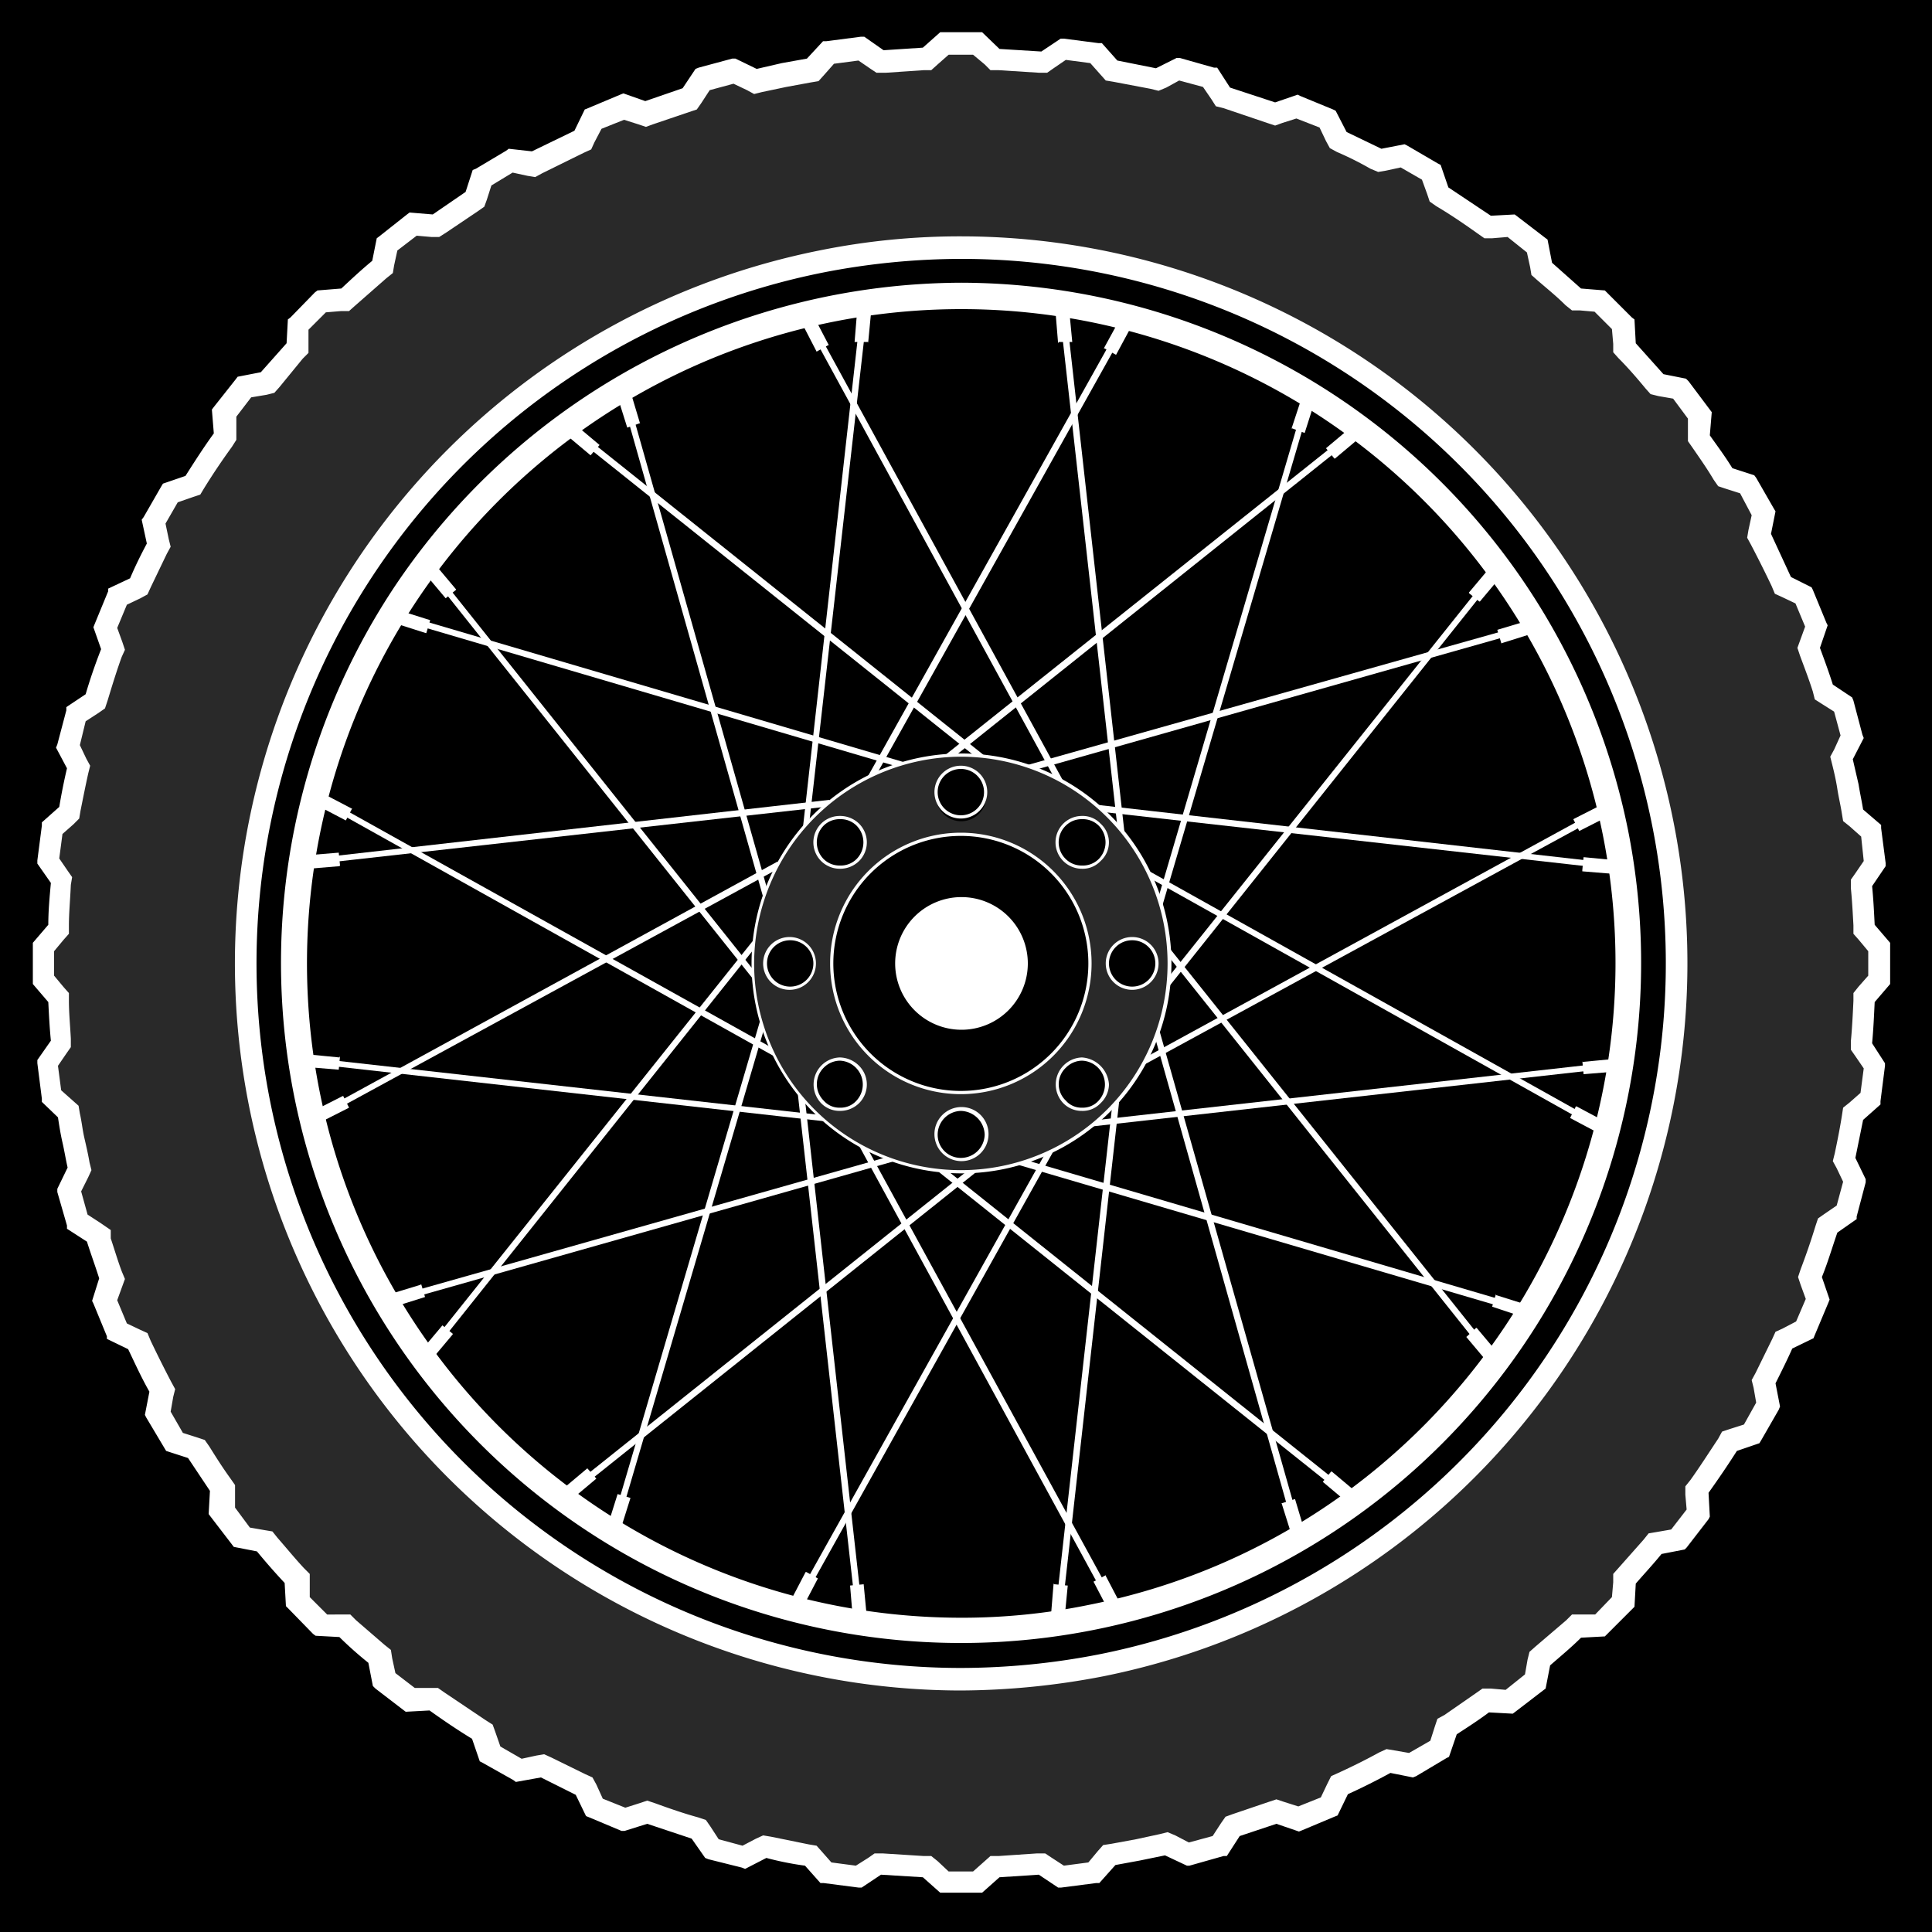 <svg xmlns="http://www.w3.org/2000/svg" viewBox="0 0 300 300"><g id="Background"><rect width="300" height="300"/></g><g id="fat_tire"><path d="M252.8,128.9a105.9,105.9,0,0,0-103.5-85,106.3,106.3,0,0,0-87.9,47,105.6,105.6,0,1,0,191.4,38ZM169.1,249.2a97.9,97.9,0,0,1-20.1,2,101.6,101.6,0,1,1,99.9-121.5C259.8,184.7,224,238.3,169.1,249.2Z" style="fill:#fff"/><polygon points="172.9 169.9 173.9 170 164.7 252.1 163.7 252 172.9 169.9" style="fill:#fff"/><path d="M163.7,246l2,.2h.1l-.7,7.2h0l-2.1-.2h0l.6-7.3Z" style="fill:#fff"/><polygon points="124.9 169.9 123.9 170 133.1 252.1 134.1 252 124.9 169.9" style="fill:#fff"/><path d="M134.1,246l-2.1.2h0l.6,7.2h.1l2.1-.2h0l-.7-7.3Z" style="fill:#fff"/><polygon points="125.5 129.2 124.6 129.2 133.8 47.1 134.8 47.2 125.5 129.2" style="fill:#fff"/><path d="M134.8,53.1h-2.1l.6-7.3h.1l2,.2h.1l-.7,7.3Z" style="fill:#fff"/><polygon points="173.6 129.2 174.6 129.2 165.4 47.1 164.4 47.2 173.6 129.2" style="fill:#fff"/><path d="M164.4,53.1h2.1l-.7-7.3h0l-2.1.2h0l.6,7.3Z" style="fill:#fff"/><polygon points="128.9 173.3 128.8 174.2 46.8 165 46.8 164.1 128.9 173.3" style="fill:#fff"/><path d="M52.8,164l-.2,2.1h0l-7.3-.6h-.1l.2-2h.1l7.2.7Z" style="fill:#fff"/><polygon points="128.9 125.2 128.8 124.2 46.8 133.5 46.8 134.4 128.9 125.2" style="fill:#fff"/><path d="M52.8,134.4l-.2-2h0l-7.3.6h-.1l.2,2.1h.1l7.2-.6Z" style="fill:#fff"/><polygon points="169.6 125.9 169.7 124.9 251.7 134.2 251.6 135.1 169.6 125.9" style="fill:#fff"/><path d="M245.7,135.1l.2-2h0l7.3.7h0l-.2,2.1h0l-7.3-.6Z" style="fill:#fff"/><polygon points="169.6 174 169.7 174.9 251.7 165.7 251.6 164.8 169.6 174" style="fill:#fff"/><path d="M245.7,164.7l.2,2.1h0l7.3-.6h0l-.2-2h0l-7.3.7Z" style="fill:#fff"/><polygon points="151.6 180.7 152.2 181.5 87.7 233 87.1 232.2 151.6 180.7" style="fill:#fff"/><path d="M91.2,228l1.4,1.6h0L87,234.3h-.1l-1.3-1.6h0l5.6-4.7Z" style="fill:#fff"/><polygon points="117.6 146.7 116.9 146.1 65.4 210.6 66.1 211.3 117.6 146.7" style="fill:#fff"/><path d="M70.3,207.1l-1.6-1.3h0L64,211.4h0l1.6,1.4h0l4.7-5.6Z" style="fill:#fff"/><polygon points="146.9 118.5 146.2 117.7 210.8 66.2 211.4 67 146.9 118.5" style="fill:#fff"/><path d="M207.2,71.2l-1.3-1.6h0l5.6-4.7h.1l1.3,1.6h0l-5.6,4.7Z" style="fill:#fff"/><polygon points="180.9 152.4 181.6 153.1 233.1 88.5 232.4 87.9 180.9 152.4" style="fill:#fff"/><path d="M228.1,92.1l1.6,1.3h.1l4.7-5.6h0l-1.6-1.4h-.1L228.1,92Z" style="fill:#fff"/><polygon points="118.1 152 117.4 152.6 65.9 88 66.6 87.4 118.1 152" style="fill:#fff"/><path d="M70.8,91.6l-1.6,1.3h0l-4.7-5.6h0l1.6-1.4h0l4.7,5.6Z" style="fill:#fff"/><polygon points="152.1 118 152.7 117.2 88.2 65.7 87.6 66.5 152.1 118" style="fill:#fff"/><path d="M91.7,70.7l1.4-1.6h0l-5.6-4.7c-.1,0-.1,0-.1.1l-1.3,1.5h0l5.6,4.7Z" style="fill:#fff"/><polygon points="180.4 147.2 181.1 146.6 232.6 211.1 231.9 211.8 180.4 147.2" style="fill:#fff"/><path d="M227.7,207.6l1.5-1.4h.1l4.7,5.6h0l-1.6,1.3h-.1l-4.7-5.6Z" style="fill:#fff"/><polygon points="146.4 181.2 145.8 182 210.3 233.5 210.9 232.7 146.4 181.2" style="fill:#fff"/><path d="M206.7,228.5l-1.3,1.6h0l5.6,4.7h.1l1.3-1.6h0l-5.6-4.7Z" style="fill:#fff"/><polygon points="163.2 177.5 164 178 123.8 250 122.9 249.6 163.2 177.5" style="fill:#fff"/><path d="M125.2,244.1l1.8,1h0l-3.4,6.5h0l-1.9-1h0l3.4-6.5Z" style="fill:#fff"/><polygon points="118.9 158.9 118 158.6 94.7 237.8 95.6 238.1 118.9 158.9" style="fill:#fff"/><path d="M97.9,232.6l-2-.6h0l-2.2,7h0l2,.6h0l2.2-7Z" style="fill:#fff"/><polygon points="135.3 121.7 134.4 121.2 174.7 49.1 175.6 49.6 135.3 121.7" style="fill:#fff"/><path d="M173.3,55.1l-1.8-1h-.1l3.5-6.4h0l1.8.9h.1l-3.5,6.5Z" style="fill:#fff"/><polygon points="179.6 140.3 180.5 140.6 203.8 61.4 202.9 61.1 179.6 140.3" style="fill:#fff"/><path d="M200.6,66.5l1.9.7h.1l2.2-6.9h0l-2-.6h0l-2.3,7Z" style="fill:#fff"/><polygon points="121.3 163.5 120.9 164.4 48.8 124.1 49.2 123.3 121.3 163.5" style="fill:#fff"/><path d="M54.7,125.5l-1,1.9h0L47.2,124h0l1-1.8h0l6.5,3.4Z" style="fill:#fff"/><polygon points="139.9 119.2 140.2 118.3 61 95 60.7 95.9 139.9 119.2" style="fill:#fff"/><path d="M66.2,98.3l.6-2h0l-7-2.2h0l-.7,2h.1l6.9,2.2Z" style="fill:#fff"/><polygon points="177.2 135.6 177.6 134.8 249.7 175.1 249.2 175.9 177.2 135.6" style="fill:#fff"/><path d="M243.8,173.6l.9-1.8h.1l6.4,3.4h0l-.9,1.8h-.1l-6.4-3.4Z" style="fill:#fff"/><polygon points="158.5 179.9 158.2 180.9 237.5 204.2 237.8 203.2 158.5 179.9" style="fill:#fff"/><path d="M232.3,200.9l-.6,2h0l6.9,2.3h.1l.6-1.9h0l-7-2.2Z" style="fill:#fff"/><polygon points="139.4 179.2 139.6 180.1 60.2 202.6 59.9 201.7 139.4 179.2" style="fill:#fff"/><path d="M65.4,199.4l.6,2h0l-7,2.2h-.1l-.6-2h.1l6.9-2.1Z" style="fill:#fff"/><polygon points="121.2 134.7 120.7 133.8 48.3 173.4 48.7 174.2 121.2 134.7" style="fill:#fff"/><path d="M54.2,172l-.9-1.8h-.1l-6.5,3.3h0l.9,1.8h.1l6.5-3.3Z" style="fill:#fff"/><polygon points="159.1 120 158.8 119 238.3 96.6 238.6 97.5 159.1 120" style="fill:#fff"/><path d="M233.1,99.8l-.6-2h0l7-2.1h0l.6,2h0l-7,2.2Z" style="fill:#fff"/><polygon points="177.3 164.5 177.7 165.3 250.2 125.8 249.8 124.9 177.3 164.5" style="fill:#fff"/><path d="M244.3,127.2l.9,1.8h.1l6.5-3.3h0l-1-1.8h0l-6.5,3.3Z" style="fill:#fff"/><polygon points="119.6 139.7 118.7 140 96.2 60.5 97.1 60.3 119.6 139.7" style="fill:#fff"/><path d="M99.4,65.7l-2,.7h0l-2.2-7h.1l1.9-.6h.1l2.1,7Z" style="fill:#fff"/><polygon points="164.1 121.5 165 121.1 125.4 48.6 124.6 49.1 164.1 121.5" style="fill:#fff"/><path d="M126.8,54.6l1.8-1h.1l-3.4-6.5h0l-1.9.9h0l3.3,6.4Z" style="fill:#fff"/><polygon points="178.9 159.5 179.8 159.2 202.3 238.6 201.3 238.9 178.9 159.5" style="fill:#fff"/><path d="M199.1,233.4l1.9-.6h.1l2.1,7h0l-2,.6h0l-2.2-7Z" style="fill:#fff"/><polygon points="134.3 177.6 133.5 178.1 173 250.6 173.9 250.1 134.3 177.6" style="fill:#fff"/><path d="M171.7,244.6l-1.9,1h0l3.4,6.5h0l1.9-.9h0l-3.4-6.5Z" style="fill:#fff"/><path d="M149.2,182a32.4,32.4,0,1,1,32.4-32.4A32.4,32.4,0,0,1,149.2,182Zm0-9.7a3.9,3.9,0,1,0,3.9,3.9A3.8,3.8,0,0,0,149.2,172.3Zm18.8-7.8a3.9,3.9,0,0,0-2.7,1.1,3.9,3.9,0,0,0,0,5.5,3.6,3.6,0,0,0,2.7,1.2,3.8,3.8,0,0,0,2.8-1.2,3.9,3.9,0,0,0,1.1-2.7,3.8,3.8,0,0,0-3.9-3.9Zm-37.6,0a3.9,3.9,0,0,0-2.7,1.1,3.9,3.9,0,0,0,0,5.5,3.6,3.6,0,0,0,2.7,1.2,3.6,3.6,0,0,0,2.8-1.2,3.9,3.9,0,0,0-2.8-6.6Zm18.8-35a20.1,20.1,0,1,0,20.1,20.1A20.1,20.1,0,0,0,149.2,129.5Zm26.6,16.2a3.9,3.9,0,1,0,3.9,3.9A4,4,0,0,0,175.8,145.7Zm-53.1,0a3.9,3.9,0,1,0,3.8,3.9A3.9,3.9,0,0,0,122.7,145.7ZM168,126.9a3.9,3.9,0,0,0,0,7.8,3.8,3.8,0,0,0,2.8-1.2,3.9,3.9,0,0,0,0-5.4A3.8,3.8,0,0,0,168,126.9Zm-37.6,0a3.6,3.6,0,0,0-2.7,1.2,3.9,3.9,0,0,0,0,5.4,3.6,3.6,0,0,0,2.7,1.2,3.6,3.6,0,0,0,2.8-1.2,3.9,3.9,0,0,0,0-5.4A3.6,3.6,0,0,0,130.4,126.9Zm18.8-7.8a3.9,3.9,0,0,0-3.8,3.9,3.9,3.9,0,1,0,7.7,0A3.9,3.9,0,0,0,149.2,119.1Z" style="fill:#292929"/><path d="M149.2,117.5a32.1,32.1,0,1,1-32.1,32.1,32.2,32.2,0,0,1,32.1-32.1m0,9.6a4.1,4.1,0,1,0-4.1-4.1,4.1,4.1,0,0,0,4.1,4.1m18.8,7.8a3.8,3.8,0,0,0,2.9-1.2,3.9,3.9,0,0,0,0-5.8,3.8,3.8,0,0,0-2.9-1.2,4.1,4.1,0,1,0,0,8.2m-37.6,0a4.2,4.2,0,0,0,3-1.2,4.1,4.1,0,0,0,0-5.8,4.2,4.2,0,0,0-3-1.2,4.1,4.1,0,1,0,0,8.2m18.8,35a20.3,20.3,0,1,0-20.3-20.3,20.3,20.3,0,0,0,20.3,20.3m26.6-16.2a4.1,4.1,0,1,0-4.1-4.1,4.1,4.1,0,0,0,4.1,4.1m-53.1,0a4.1,4.1,0,1,0-4.2-4.1,4.1,4.1,0,0,0,4.2,4.1M168,172.5a3.8,3.8,0,0,0,2.9-1.2,4.1,4.1,0,0,0,1.3-2.9,4.5,4.5,0,0,0-4.2-4.2,4.2,4.2,0,0,0-2.9,7.1,4,4,0,0,0,2.9,1.2m-37.6,0a4.2,4.2,0,0,0,3-1.2,4.1,4.1,0,0,0,0-5.8,4.3,4.3,0,0,0-3-1.3,4.2,4.2,0,0,0-2.9,7.1,4,4,0,0,0,2.9,1.2m18.8,7.8a4.2,4.2,0,1,0-4.1-4.1,4.2,4.2,0,0,0,4.1,4.1m0-63.3a32.6,32.6,0,1,0,32.7,32.6A32.6,32.6,0,0,0,149.2,117Zm0,9.6a3.6,3.6,0,0,1,0-7.2,3.6,3.6,0,1,1,0,7.2Zm18.8,7.8a3.5,3.5,0,0,1-2.5-1,3.6,3.6,0,0,1,0-5.2,3.5,3.5,0,0,1,2.5-1,3.5,3.5,0,0,1,2.6,1,3.7,3.7,0,0,1,0,5.2,3.5,3.5,0,0,1-2.6,1Zm-37.6,0a3.5,3.5,0,0,1-2.5-1,3.7,3.7,0,0,1,0-5.2,3.5,3.5,0,0,1,2.5-1,3.5,3.5,0,0,1,2.6,1,3.7,3.7,0,0,1,0,5.2,3.5,3.5,0,0,1-2.6,1Zm18.8,35A19.8,19.8,0,1,1,169,149.6a19.8,19.8,0,0,1-19.8,19.8Zm26.6-16.2a3.6,3.6,0,1,1,3.6-3.6,3.6,3.6,0,0,1-3.6,3.6Zm-53.1,0a3.6,3.6,0,1,1,0-7.2,3.6,3.6,0,1,1,0,7.2ZM168,172a3.2,3.2,0,0,1-2.5-1.1,3.5,3.5,0,0,1,0-5.1,3.6,3.6,0,0,1,2.5-1.1,3.7,3.7,0,0,1,2.6,6.2A3.3,3.3,0,0,1,168,172Zm-37.6,0a3.2,3.2,0,0,1-2.5-1.1,3.6,3.6,0,0,1,0-5.1,3.6,3.6,0,0,1,2.5-1.1,3.7,3.7,0,0,1,2.6,6.2,3.3,3.3,0,0,1-2.6,1.1Zm18.8,7.8a3.6,3.6,0,0,1-3.6-3.6,3.7,3.7,0,0,1,3.6-3.7,3.8,3.8,0,0,1,3.7,3.7,3.7,3.7,0,0,1-3.7,3.6Z" style="fill:#fff"/><path d="M149.2,159.9A10.3,10.3,0,1,0,139,149.6,10.3,10.3,0,0,0,149.2,159.9Z" style="fill:#fff"/><path d="M146.7,292.4l-2.8-2.4h-.6l-6.4-.4h-.6l-3,2-5.1-.7-2.3-2.7h-.6c-2.1-.4-4-.7-5.9-1.2h-.6l-3.3,1.6-4.9-1.3-2.1-3-.6-.2c-2.2-.7-4.5-1.4-6.8-2.3l-.6-.2-3.4,1.2-4.8-2-1.6-3.2-.6-.3-5.3-2.6-.5-.3-3.6.7-4.5-2.5L75,268.9l-.5-.3c-2.1-1.3-4.2-2.7-6.5-4.4l-.5-.3-3.7.2-4-3.1-.7-3.6-.5-.4-4.5-3.9-.4-.5-3.7-.2-3.6-3.6-.2-3.7-.4-.4c-1.5-1.5-2.8-3.1-4.3-4.8l-.4-.5-3.5-.6-3.1-4.1.2-3.6-.3-.5c-1.3-1.8-2.4-3.4-3.4-5l-.4-.5-3.4-1.2-2.6-4.4.7-3.6-.3-.5c-1.1-2.1-2.2-4.3-3.2-6.5l-.3-.6-3.2-1.6-2-4.7,1.2-3.4-.2-.6c-.6-1.7-1.3-3.5-1.9-5.4v-.7l-.8-.5-2.5-1.7-1.3-4.9,1.6-3.3-.2-.6c-.3-1.3-.5-2.6-.8-3.9s-.5-2.5-.7-3.8v-.6l-2.7-2.4-.7-5.1,2-3v-.6c-.2-2.1-.3-4.1-.4-6v-.6l-2.4-2.7V147l2.4-2.7v-.6c.1-2,.2-4.1.4-6.4v-.6l-2-3,.6-5.1,2.7-2.4v-.6l1.2-5.9v-.6l-1.6-3.2,1.3-5,3-2,.2-.6c.7-2.4,1.5-4.7,2.3-6.9l.2-.5-1.2-3.5,2-4.7,3.3-1.6.2-.6c.9-1.8,1.7-3.6,2.6-5.3l.3-.6L23.9,81l2.6-4.4,3.4-1.2.3-.6,4.4-6.5.3-.5-.2-3.6,3.2-4.1,3.5-.7.4-.4c1.5-1.8,2.7-3.2,4-4.5l.4-.5.2-3.6,3.7-3.6,3.6-.3.4-.4,4.8-4.2.5-.4.7-3.5,4.1-3.2,3.5.3.5-.4c1.6-1.1,3.3-2.3,5.1-3.4l.5-.3,1.1-3.4L79.3,25l3.6.7.5-.3c2.2-1.2,4.4-2.3,6.5-3.2l.6-.3,1.6-3.2,4.7-2,3.5,1.1.5-.2,5.7-1.9.6-.2,2-3,4.9-1.4,3.3,1.6h.6l3.9-.8,3.8-.7h.6l2.4-2.8,5.1-.6,3,1.9h.7l5.9-.3h.7l2.7-2.3h5.1l2.7,2.3h.6c2.1,0,4.2.2,6.4.4h.6l3-2,5.1.7,2.4,2.7h.6l5.9,1.1.6.2,3.2-1.6,5,1.3,2,3h.6q3.5,1.1,6.9,2.4l.6.2,3.4-1.2,4.8,2,1.6,3.2.5.3,5.4,2.6.5.3,3.6-.8,4.5,2.6,1.1,3.5.6.3c2.2,1.4,4.4,2.8,6.5,4.3l.5.4,3.6-.2,4.1,3.1.7,3.6.5.4,4.4,3.9.5.4,3.6.3,3.7,3.6.2,3.6.4.5q2.1,2.3,4.2,4.8l.4.4,3.6.7,3.1,4.1-.2,3.6.3.5c1.2,1.6,2.3,3.3,3.4,5l.3.5,3.4,1.2,2.6,4.4-.7,3.5.3.6c1.2,2.2,2.3,4.3,3.3,6.5l.2.6,3.3,1.5,1.9,4.8-1.1,3.4.2.6c.7,1.9,1.3,3.8,1.9,5.7l.2.6,3,1.9,1.4,5-1.6,3.3v.6l.9,3.8c.2,1.3.4,2.6.7,3.9v.6l2.7,2.4.7,5.1-2.1,3v.6c.1,2.1.3,4.1.4,6v.6l2.4,2.7v5.2l-2.4,2.7v.6c-.1,2.1-.3,4.2-.4,6.4v.6l2,3-.7,5.1-2.7,2.4v.6c-.3,1.9-.7,3.9-1.1,5.9l-.2.6,1.7,3.2-1.3,5-3,2-.2.6c-.7,2.3-1.5,4.6-2.3,6.8l-.2.6,1.1,3.5-1.9,4.7-3.3,1.6-.3.6c-.8,1.8-1.7,3.6-2.6,5.3l-.3.6.8,3.5-2.6,4.5-3.4,1.2-.4.5c-1.3,2.2-2.8,4.4-4.3,6.5l-.4.5.3,3.7-3.2,4.1-3.6.6-.4.5c-1.2,1.4-2.4,2.9-3.9,4.5l-.4.4-.2,3.7-3.7,3.6-3.6.2-.4.5-4.8,4.2-.5.4-.7,3.5-4.1,3.1-3.6-.2-.5.4c-1.6,1.1-3.3,2.3-5,3.3l-.5.4-1.1,3.4-4.5,2.6-3.5-.7-.6.3c-2,1.1-4.2,2.2-6.5,3.2l-.5.3-1.6,3.2-4.8,2-3.4-1.2-.6.2-5.6,2-.6.2-2,3-5,1.3-3.3-1.6-.6.2-3.8.8-3.8.7h-.7l-2.4,2.8-5.1.6-2.9-2h-.7l-5.9.4h-.7l-2.7,2.4Zm2.6-254a115.1,115.1,0,0,0-21.8,2.2,111.1,111.1,0,0,0,21.6,220.1,116,116,0,0,0,21.9-2.1c60-12,99.2-70.6,87.2-130.7A111.4,111.4,0,0,0,149.3,38.4Z" style="fill:#292929"/><path d="M151.1,8.5l1.8,1.5.9.9h1.3l6.3.4h1.2l1-.7,1.9-1.3,3.8.5,1.6,1.8.8.9,1.2.2,5.8,1.1,1.2.3,1.2-.5,2-1.1,3.7,1,1.3,1.9.7,1.1,1.2.3,6.8,2.3,1.2.4,1.1-.4,2.2-.7,3.6,1.4,1,2.1.6,1.1,1.1.6a50.3,50.3,0,0,1,5.2,2.6l1.2.5,1.2-.2,2.3-.5,3.3,1.9.8,2.2.4,1.2,1,.7c2.2,1.3,4.4,2.8,6.5,4.3l1,.7h1.2l2.4-.2,3,2.4.5,2.3.2,1.2.9.8c1.5,1.3,3,2.5,4.4,3.9l1,.8h1.2l2.3.2,2.7,2.7.2,2.3v1.3l.8.9c1.4,1.4,2.8,3,4.2,4.7l.8.9,1.2.3,2.3.4,2.3,3.1v3.5l.7,1c1.1,1.6,2.3,3.3,3.3,5l.7,1,1.2.4,2.2.7L272,80l-.5,2.3-.2,1.2.6,1.1c1.1,2.1,2.2,4.3,3.2,6.4l.5,1.2,1.1.5,2.1,1,1.5,3.6-.8,2.2-.4,1.1.4,1.2c.7,1.9,1.4,3.7,2,5.6l.3,1.2,1.1.7,1.9,1.2,1,3.7-1,2.2-.6,1.1.3,1.2c.3,1.2.6,2.5.8,3.8s.5,2.5.7,3.8l.2,1.2,1,.8,1.8,1.6.4,3.8-1.3,1.9-.7,1v1.3c.2,2,.3,4,.4,5.8V145l.8.9,1.5,1.8v3.8l-1.5,1.7-.8,1v1.2c-.1,2.1-.2,4.2-.4,6.3V163l.7,1,1.3,1.9-.5,3.8-1.7,1.5-1,.8-.2,1.3c-.3,1.9-.7,3.9-1.1,5.8l-.3,1.2.6,1.1,1,2.1-1,3.7-1.9,1.3-1,.7-.4,1.2c-.7,2.3-1.5,4.6-2.3,6.7l-.4,1.2.4,1.2.8,2.2-1.5,3.5-2.1,1.1-1.1.5-.5,1.1-2.6,5.3-.6,1.1.3,1.2.4,2.3-1.9,3.4-2.2.7-1.2.4-.6,1.1c-1.4,2.1-2.8,4.3-4.3,6.4l-.8,1v1.3l.2,2.3-2.4,3.1-2.3.4-1.2.2-.8,1-3.9,4.4-.8.9v1.3l-.2,2.3-2.6,2.7h-3.6l-.9.9-4.8,4.1-.9.8-.3,1.2-.4,2.3-3,2.4-2.3-.2h-1.3l-1,.7-4.9,3.4-1.1.6-.4,1.2-.7,2.2-3.3,1.9-2.3-.4-1.2-.2-1.1.5c-2,1.1-4.2,2.2-6.4,3.2l-1.1.5-.6,1.2-1,2.1-3.5,1.4-2.2-.7-1.2-.4-1.2.4-5.6,1.9-1.1.4-.7,1-1.3,2-3.7,1-2.1-1.1-1.2-.5-1.2.3-3.7.8-3.8.7-1.3.2-.8.9-1.5,1.8-3.8.5-2-1.3-.9-.6H161l-5.9.4h-1.3l-.9.8-1.8,1.6h-3.8l-1.7-1.6-1-.8h-1.2l-6.3-.4h-1.3l-1,.7-1.9,1.2-3.8-.5-1.5-1.7-.8-.9-1.2-.2-5.9-1.2-1.2-.2-1.1.5-2.1,1.1-3.7-1-1.3-2-.7-1-1.2-.4c-2.2-.6-4.5-1.4-6.7-2.2l-1.2-.4-1.2.4-2.2.7-3.5-1.4-1-2.2L92,276l-1.1-.5-5.3-2.6-1.1-.5-1.2.2-2.3.5-3.3-1.9-.8-2.3-.4-1.1-1.1-.7L69,262.8l-1-.7H64.4l-3-2.3-.5-2.3-.2-1.3-1-.8-4.4-3.8-.9-.9H50.8L48.1,248v-3.6l-.9-.9c-1.4-1.5-2.7-3.1-4.1-4.7l-.8-1-1.2-.2-2.3-.4-2.3-3.1v-3.5l-.7-1c-1.3-1.8-2.3-3.4-3.3-5l-.7-1-1.2-.4-2.2-.7-1.9-3.3.4-2.3.3-1.2-.6-1.1c-1.1-2.1-2.2-4.3-3.2-6.4l-.5-1.2-1.1-.5-2.1-1-1.5-3.6.8-2.2.4-1.1-.5-1.2c-.6-1.6-1.1-3.3-1.7-5.1V191l-1.6-1.1-2-1.3-1-3.6,1.1-2.2.5-1.1-.3-1.2c-.2-1.2-.5-2.5-.8-3.8s-.4-2.5-.7-3.8l-.2-1.2-.9-.8-1.8-1.6L9,165.5l1.3-1.9.7-1v-1.3c-.1-2-.3-4-.3-5.9v-1.2l-.8-.9-1.5-1.8v-3.8l1.5-1.8.8-.9v-1.3c0-1.9.2-4,.3-6.3l.2-1.2-.7-1-1.3-1.9.5-3.8,1.7-1.5.9-.9.2-1.2c.4-2,.8-4,1.2-5.8l.3-1.2-.6-1.1-1-2.1.9-3.7,2-1.3,1-.7.4-1.2c.7-2.3,1.4-4.6,2.2-6.8l.5-1.1-.4-1.2-.8-2.2,1.5-3.6,2.1-1,1.1-.6.5-1.1L25.9,86l.6-1.1-.3-1.2-.5-2.4L27.6,78l2.3-.8,1.2-.4.6-1c1.3-2.1,2.7-4.2,4.3-6.4l.7-1.1V64.7l2.3-3,2.4-.4,1.2-.3.8-.9L47,55.7l.9-.9V51.2l2.7-2.7,2.4-.2h1.2l.9-.8L60,43.2l1-.8.2-1.2.5-2.3,3-2.3,2.3.2h1.2l1.1-.7,4.9-3.3,1-.7.4-1.1.7-2.2,3.3-2,2.3.5,1.2.2,1.1-.6,6.5-3.2,1.1-.5.5-1.1L93.4,20l3.5-1.4,2.2.7,1.2.4,1.1-.4,5.6-1.9,1.2-.4.7-1,1.3-2,3.7-1,2.1,1,1.1.6,1.2-.3,3.8-.8,3.8-.7,1.2-.2.9-1,1.5-1.7,3.8-.5,1.9,1.3.9.6h1.4l5.9-.4h1.2l1-.9,1.7-1.5h3.8m-2,254a118.5,118.5,0,0,0,22.2-2.2,112.9,112.9,0,0,0-22-223.6,109.7,109.7,0,0,0-22.1,2.2,112.9,112.9,0,0,0,21.9,223.6M152.5,5H146l-2.7,2.4-6.1.4h0l-3-2.1h-.5l-5.4.7h-.5l-2.5,2.7-3.9.7-3.9.9-3.3-1.6h-.5l-5.2,1.4-.5.2-2,3-5.8,2-3.4-1.2-.5.2-5,2.1-.5.2-1.6,3.3-6.6,3.2L79,23.1l-.4.3-4.7,2.8-.5.2-1.1,3.4-5.1,3.5L63.6,33l-.4.3-4.3,3.4-.4.3-.7,3.5c-1.7,1.4-3.3,2.9-4.8,4.3l-3.7.3-.4.3-3.8,3.9-.4.3-.2,3.7-4,4.5-3.6.7-.3.4-3.4,4.3-.3.4.3,3.7c-1.6,2.2-3,4.4-4.4,6.6l-3.5,1.2-.3.5-2.7,4.7-.3.4.8,3.7c-.9,1.7-1.8,3.5-2.6,5.4l-3.4,1.6v.4l-2.1,5.1-.2.5,1.2,3.4c-.9,2.3-1.7,4.6-2.4,7l-3,2v.5l-1.4,5.3-.2.5,1.7,3.2q-.7,3-1.2,6l-2.7,2.4v.5l-.7,5.4v.5l2.1,3c-.2,2.2-.4,4.3-.4,6.5l-2.4,2.8v6.4l2.4,2.8c.1,2,.2,4,.4,6l-2.1,3v.5l.7,5.5v.5L9,173.5c.2,1.3.4,2.6.7,3.9s.5,2.6.8,3.9l-1.6,3.3v.5l1.5,5.2v.5l3.1,2h0c.6,1.9,1.3,3.8,1.9,5.7l-1.1,3.5.2.4,2.1,5.1v.4l3.3,1.6c1.1,2.3,2.1,4.5,3.3,6.6l-.7,3.6.2.4,2.8,4.7.3.5,3.4,1.1,3.4,5.1-.2,3.6.3.4,3.3,4.3.3.4,3.6.7c1.4,1.7,2.8,3.3,4.3,4.9l.2,3.6.4.4,3.8,3.9.4.3,3.7.2a58.2,58.2,0,0,0,4.5,4l.7,3.6.4.4,4.3,3.3.4.3,3.7-.2c2.1,1.5,4.3,3,6.6,4.4l1.2,3.5.4.2,4.8,2.7.4.3L84,276l5.4,2.7L91,282l.5.2,5,2.1H97l3.5-1.1,6.9,2.3,2.1,3,.5.2,5.2,1.3.5.2,3.3-1.7q3,.8,6,1.2l2.4,2.7h.5l5.4.7h.5l3-2,6.5.4,2.7,2.4h6.5l2.7-2.4,6.1-.4h0l3,2h.5l5.4-.7h.5l2.5-2.8,3.8-.7,3.9-.8,3.4,1.6h.4l5.3-1.5h.5l2-3.1,5.7-1.9,3.5,1.2.5-.2,5-2.1.5-.2,1.6-3.3q3.3-1.5,6.6-3.3l3.5.7.5-.2,4.7-2.8.4-.2,1.2-3.5c1.7-1.1,3.4-2.2,5-3.4l3.7.2.4-.3,4.3-3.3.4-.3.7-3.6c1.6-1.4,3.3-2.8,4.8-4.3l3.7-.2.3-.3,3.9-3.9.4-.4.2-3.6c1.3-1.5,2.7-3,4-4.6l3.6-.7.3-.3,3.4-4.4.2-.4-.2-3.7c1.5-2.1,3-4.3,4.4-6.5l3.5-1.2.3-.5,2.7-4.7.2-.5-.7-3.6c.9-1.8,1.8-3.6,2.6-5.4l3.3-1.6.2-.5,2.1-5,.2-.5-1.2-3.5c.9-2.2,1.6-4.6,2.4-6.9l3-2.1v-.4l1.4-5.3v-.5l-1.6-3.3,1.2-5.9,2.7-2.4V171l.7-5.5v-.4l-2-3.1c.2-2.1.3-4.3.4-6.4l2.4-2.8v-6.4l-2.4-2.8c-.1-2-.2-4-.4-6l2.1-3.1V134l-.7-5.4v-.5l-2.8-2.4c-.2-1.3-.5-2.6-.7-3.9l-.9-3.9,1.7-3.3-.2-.5-1.4-5.3-.2-.5-3-2c-.6-1.9-1.3-3.8-2-5.7l1.2-3.5-.2-.4-2.1-5.1-.2-.4-3.2-1.6L275,82.9l.7-3.5-.3-.5-2.7-4.7-.3-.4L269,72.7c-1.1-1.8-2.3-3.4-3.5-5.1l.3-3.6-.3-.4-3.3-4.4-.4-.4-3.5-.7L254,53.3l-.2-3.7-.4-.3-3.9-3.9-.3-.3-3.7-.3-4.5-4-.7-3.6-.4-.3-4.3-3.3-.4-.3-3.7.2-6.6-4.4-1.2-3.5-.4-.2-4.8-2.8-.4-.2-3.6.7-5.4-2.6-1.7-3.3L207,17l-5.1-2.1-.4-.2L198,15.9l-7-2.3-2-3.1h-.5L183.2,9h-.5l-3.2,1.6-6-1.2-2.4-2.7h-.5l-5.4-.7h-.5l-3,2-6.5-.4L152.5,5Zm-3.4,254A109.4,109.4,0,0,1,127.9,42.3a112.4,112.4,0,0,1,21.4-2.1,109.4,109.4,0,0,1,21.3,216.7,112.7,112.7,0,0,1-21.5,2.1Z" style="fill:#fff"/></g></svg>